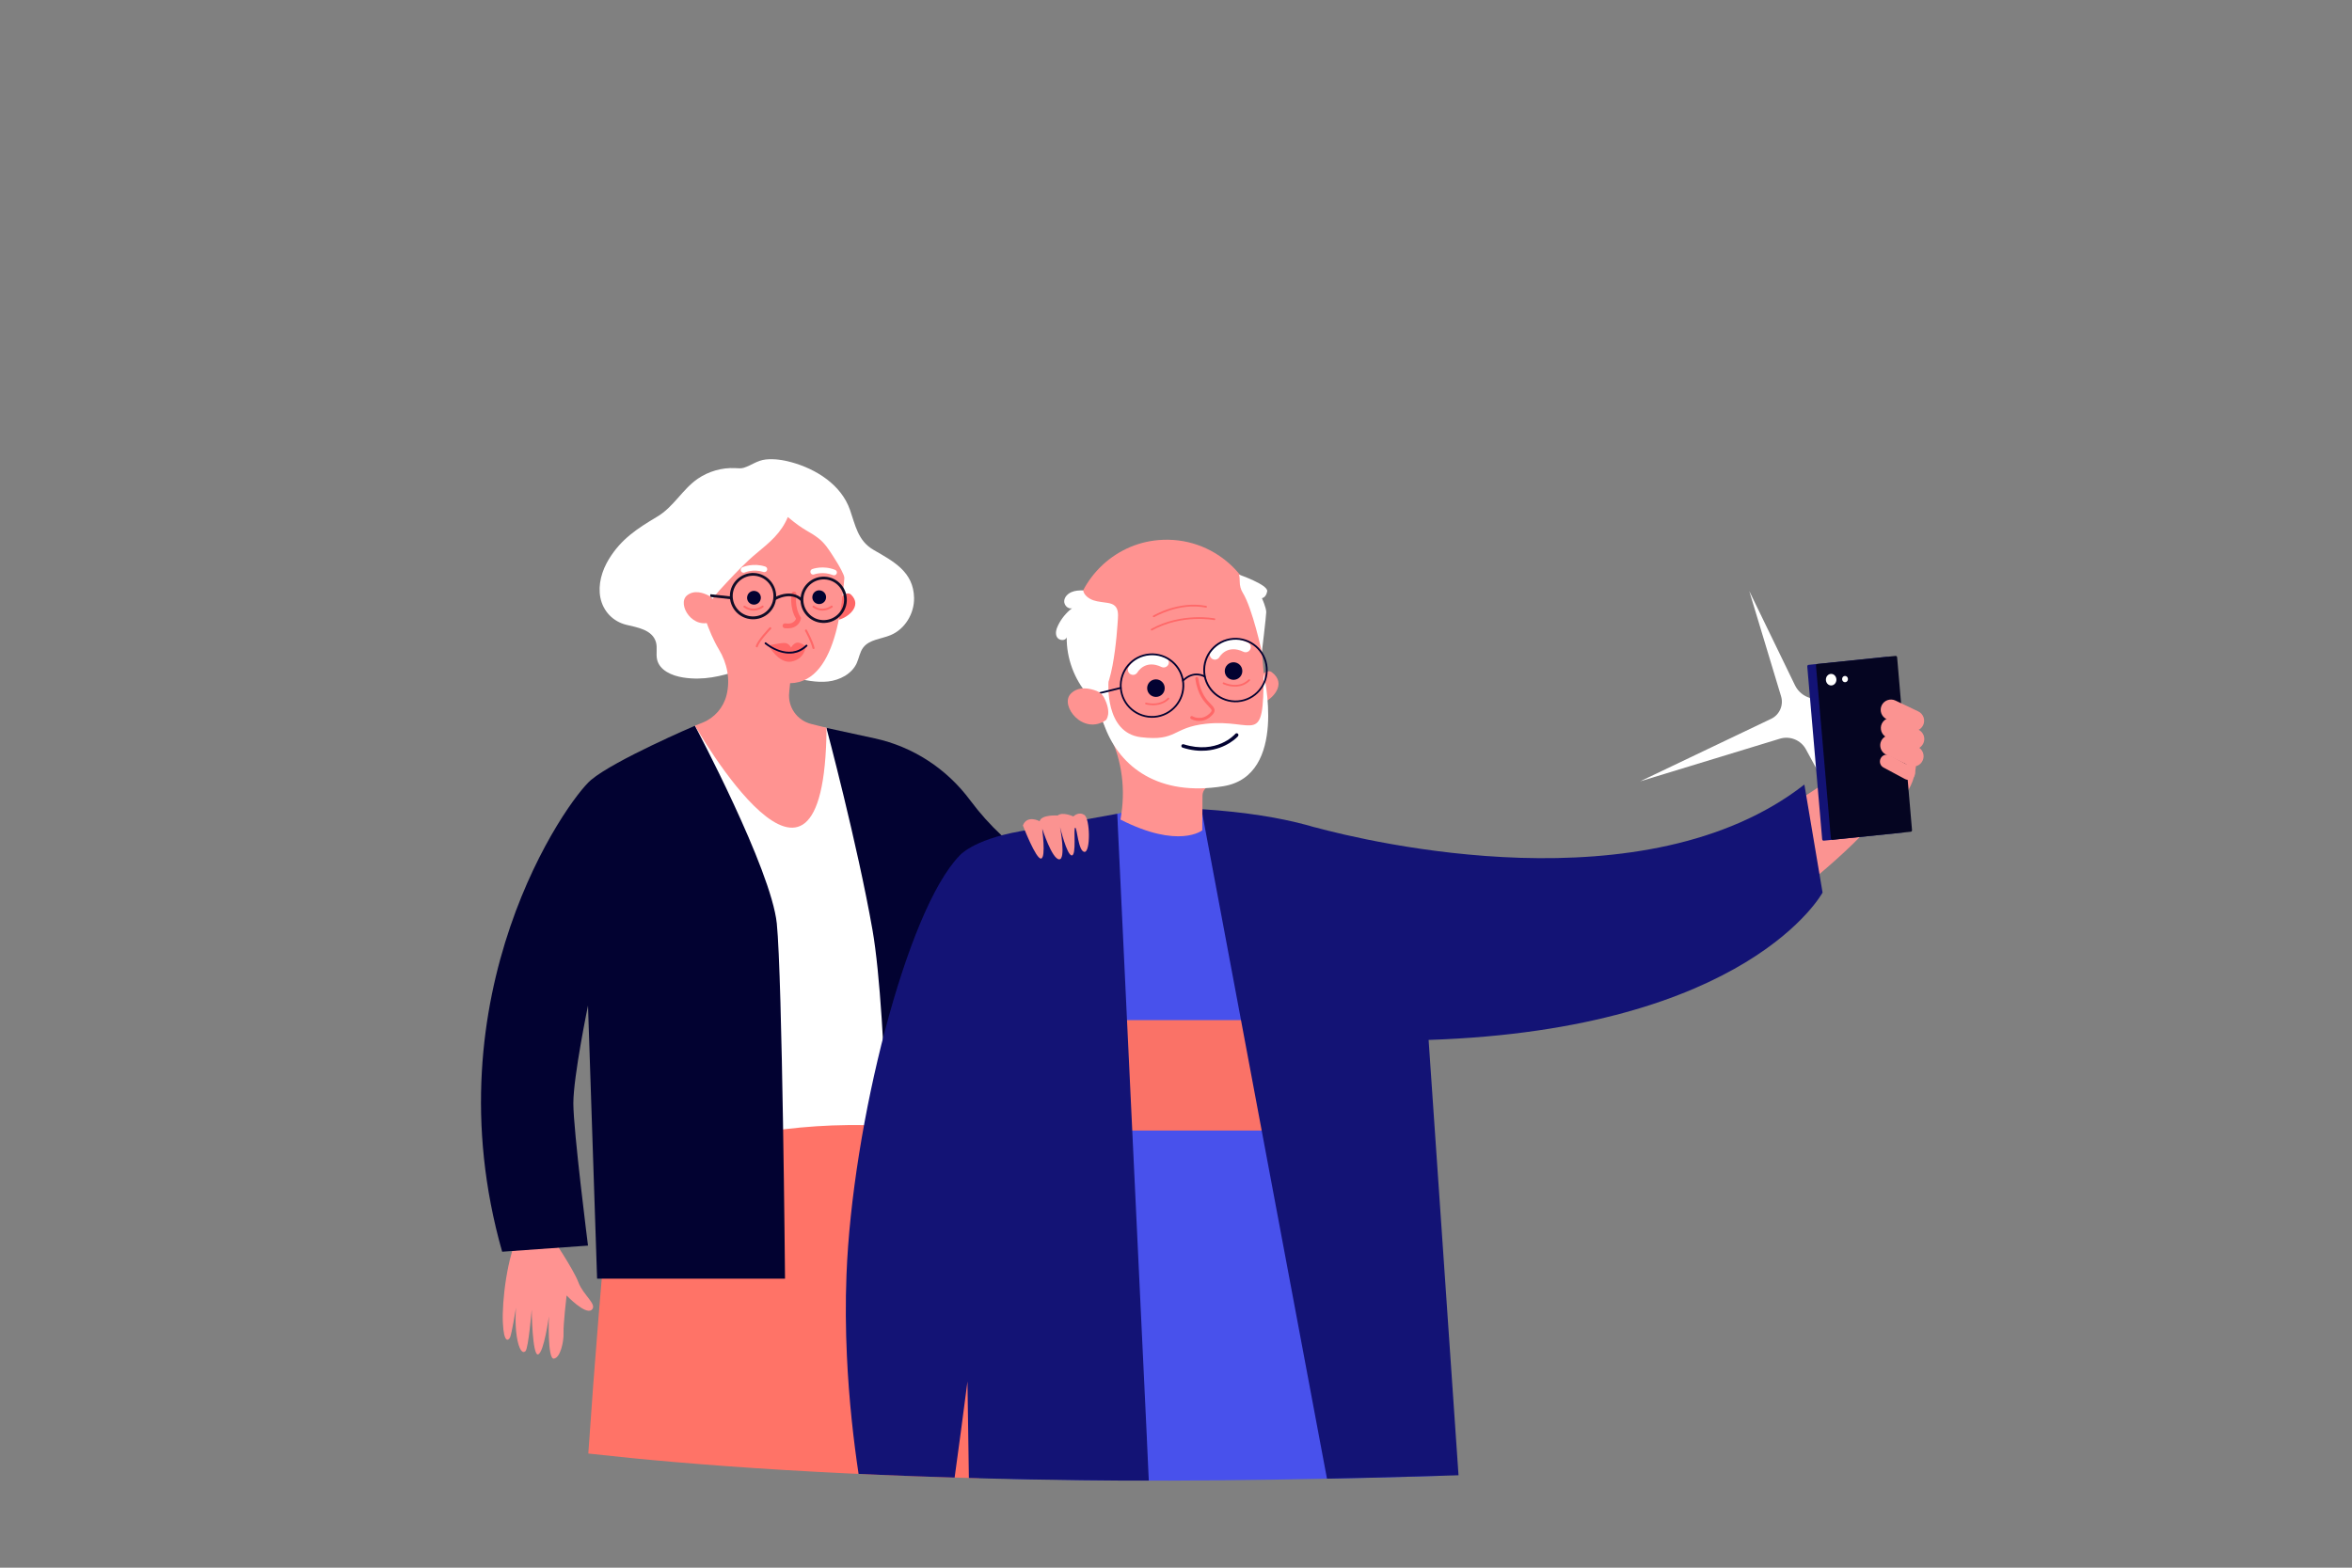 <?xml version="1.0" encoding="UTF-8"?> <!-- Generator: Adobe Illustrator 26.0.1, SVG Export Plug-In . SVG Version: 6.00 Build 0) --> <svg xmlns="http://www.w3.org/2000/svg" xmlns:xlink="http://www.w3.org/1999/xlink" version="1.1" id="_x2014_ÎÓÈ_x5F_1" x="0px" y="0px" viewBox="0 0 3000 2000" style="enable-background:new 0 0 3000 2000;" xml:space="preserve"><rect x="0" y="0" width="3000" height="2000" fill="#808080" stroke="none"/> <style type="text/css"> .st0{display:none;fill:#FFFFFF;} .st1{display:none;fill:#BDD1F9;} .st2{display:none;} .st3{display:inline;fill:#91B5F8;} .st4{display:inline;fill:#7C9AF2;} .st5{display:inline;fill:#060633;} .st6{display:inline;fill:#0B0755;} .st7{clip-path:url(#SVGID_00000029738648998176725570000010834127874848162733_);} .st8{display:inline;fill:#FB9391;} .st9{display:inline;fill:#0462C4;} .st10{display:inline;} .st11{fill:#E4EEFD;} .st12{fill:#0462C4;} .st13{fill:#FF6868;} .st14{fill:#FF9391;} .st15{fill:#020231;} .st16{fill:#FFFFFF;} .st17{fill:#FF7367;} .st18{fill:#FB9391;} .st19{fill:#110D27;} .st20{fill:#4851EC;} .st21{fill:#FA7267;} .st22{fill:#131375;} .st23{fill:#050521;} </style> <g> <rect class="st0" width="3000" height="2000"></rect> <path class="st1" d="M2505.8,1804.9c0,33.5-227.9,62.5-558.1,76.1c-18.8,0.8-37.9,1.5-57.3,2.2c-9.9,0.3-19.8,0.7-29.9,1 c-9.5,0.3-19.1,0.6-28.7,0.9l0,0c-9.7,0.3-19.6,0.5-29.4,0.8c-35.7,0.9-72.2,1.7-109.5,2.2c-55.8,0.8-113.3,1.3-171.9,1.3 c-18.7,0-37.2,0-55.7-0.1c-10,0-19.9-0.1-29.8-0.2c-12.4-0.1-24.7-0.2-37-0.3c-33.5-0.4-66.4-0.8-98.8-1.5 c-3.6-0.1-7.2-0.1-10.8-0.2l0,0c-17.9-0.4-35.6-0.8-53.1-1.2c-6.1-0.2-12.2-0.3-18.3-0.5c-4.8-0.1-9.5-0.3-14.2-0.4 c-37.1-1.1-73.2-2.3-108.2-3.8c-22.6-0.9-44.7-1.9-66.3-3c-32.2-1.6-63.2-3.3-92.9-5.2c-91.5-5.8-170.8-12.9-234.1-21.1 c-104.5-13.4-165.5-29.5-165.5-46.9c0-18.9,72.3-36.3,194.6-50.4c91.6-10.5,211.2-19.2,349.3-25.1c43.3-1.9,88.5-3.5,135.3-4.8 c6-0.2,11.9-0.3,17.9-0.5c1.8,0,3.6-0.1,5.4-0.1c10.2-0.3,20.4-0.5,30.7-0.7c46.9-1.1,95.1-1.8,144.4-2.3 c12.5-0.1,25.1-0.2,37.8-0.3c1.9,0,3.8,0,5.7,0c18.9-0.1,37.9-0.2,57.1-0.2h6.5c47.7,0,94.7,0.3,140.6,0.9l0,0 c2.9,0,5.9,0.1,8.8,0.1h0.1c26.2,0.3,52.1,0.8,77.7,1.3c23,0.5,45.6,1,67.9,1.6c6.7,0.2,13.4,0.4,20,0.6c0.2,0,0.4,0,0.6,0 c18.1,0.5,36,1.1,53.6,1.7c19.4,0.7,38.5,1.4,57.3,2.2C2277.9,1742.4,2505.8,1771.4,2505.8,1804.9z"></path> <g class="st2"> <path class="st3" d="M1838.8,1819.9c0,0-133.5-210.3,261.2-376.9C2100,1443,2108.6,1885.1,1838.8,1819.9z"></path> <path class="st4" d="M2100,1443l-261.2,376.9C1838.8,1819.9,2086.3,1921.5,2100,1443z"></path> <path class="st3" d="M2061.5,1575.6c-0.1,0-0.1,0.1-0.2,0.1l-92.3,51.7c-0.7,0.4-1.6,0.1-2-0.6s-0.1-1.6,0.6-2l92.3-51.7 c0.7-0.4,1.6-0.1,2,0.6C2062.2,1574.4,2062,1575.2,2061.5,1575.6z"></path> <path class="st3" d="M1996,1725c-0.1,0.1-0.2,0.1-0.3,0.2l-128.4,55.7c-0.7,0.3-1.6,0-1.9-0.8c-0.3-0.7,0-1.6,0.8-1.9l128.4-55.7 c0.7-0.3,1.6,0,1.9,0.8C1996.7,1723.9,1996.5,1724.6,1996,1725z"></path> </g> <g class="st2"> <path class="st4" d="M966.9,1758.9c0,0,253-465.4-608.9-763.8C358,995.1,403.7,1935.3,966.9,1758.9z"></path> <path class="st3" d="M356.9,993.7l631.3,701.9C1023.1,1559.1,1027.5,1225.8,356.9,993.7z"></path> <path class="st5" d="M961.5,1667.6c-0.5,0-1-0.2-1.3-0.6L355.6,994.8c-0.6-0.7-0.6-1.8,0.1-2.4c0.7-0.6,1.8-0.6,2.4,0.1 l604.6,672.3c0.6,0.7,0.6,1.8-0.1,2.4C962.3,1667.5,961.9,1667.6,961.5,1667.6z"></path> <path class="st5" d="M672.6,1346.3c-0.1,0-0.1,0-0.2,0l-249.5-25.7c-0.9-0.1-1.6-0.9-1.5-1.9c0.1-0.9,1-1.6,1.9-1.5l249.5,25.7 c0.9,0.1,1.6,0.9,1.5,1.9C674.1,1345.7,673.4,1346.3,672.6,1346.3z"></path> <path class="st5" d="M802.1,1490.3c-0.8,0-1.5-0.5-1.7-1.3l-56.6-240.2c-0.2-0.9,0.3-1.8,1.3-2c0.9-0.2,1.8,0.3,2,1.3l56.6,240.2 c0.2,0.9-0.3,1.8-1.3,2C802.3,1490.3,802.2,1490.3,802.1,1490.3z"></path> </g> <g class="st2"> <path class="st3" d="M831.6,1757.3c0,0,18.3-381.2-633.7-303.6C198,1453.7,521.8,2048.8,831.6,1757.3z"></path> <path class="st4" d="M198,1453.7l633.7,303.6C831.6,1757.3,579.2,2080.4,198,1453.7z"></path> <path class="st3" d="M349.9,1601.1c0.1,0,0.2,0,0.3,0l162.1-1.2c1.2,0,2.2-1,2.2-2.2s-1-2.2-2.2-2.2l-162.1,1.2 c-1.2,0-2.2,1-2.2,2.2C347.9,1600,348.8,1600.9,349.9,1601.1z"></path> <path class="st3" d="M550.4,1750.2c0.2,0,0.3,0,0.5,0l213.2-23.2c1.2-0.1,2.1-1.2,2-2.5c-0.1-1.2-1.2-2.1-2.5-2l-213.2,23.2 c-1.2,0.1-2.1,1.2-2,2.5C548.6,1749.3,549.4,1750.1,550.4,1750.2z"></path> </g> <g class="st2"> <path class="st6" d="M2209.9,1865.3c-0.1,0-0.2,0-0.4,0c-1-0.2-1.6-1.2-1.4-2.2c59.3-259.1,116.8-443,161.7-518 c1-1.7,1.7-2.9,2-3.5c0.4-0.9,1.5-1.3,2.4-0.9s1.4,1.5,0.9,2.4c-0.4,0.8-1.1,2-2.2,3.9c-44.8,74.6-102.1,258.2-161.3,516.9 C2211.6,1864.8,2210.8,1865.3,2209.9,1865.3z"></path> <path class="st6" d="M2403.8,1329.7c-5.4,8.4-34.1,25.2-36.5,23.6c-2.4-1.5,0.6-34.6,5.9-43c5.4-8.4,16.5-10.9,25-5.6 C2406.6,1310.1,2409.1,1321.3,2403.8,1329.7z"></path> <path class="st6" d="M2348.1,1358c3.6,9.6-0.4,43.3-3.1,44.3c-2.7,1-27.9-21.8-31.5-31.3c-3.6-9.6,1.3-20.2,10.8-23.8 C2333.8,1343.6,2344.5,1348.4,2348.1,1358z"></path> <path class="st6" d="M2387.4,1413.9c-10.1,1.3-42.1-10.1-42.5-13s27.5-22.3,37.6-23.6c10.1-1.3,19.4,5.8,20.8,15.9 C2404.6,1403.3,2397.5,1412.6,2387.4,1413.9z"></path> <path class="st6" d="M2272.2,1532.2c7.7,15.3,7.2,72.4,2.8,74.6s-50.5-31.3-58.3-46.6c-7.7-15.3-1.6-34,13.8-41.7 C2245.8,1510.7,2264.5,1516.8,2272.2,1532.2z"></path> <path class="st6" d="M2347.9,1618.4c-16.7,4.1-72.1-9.3-73.3-14.1c-1.2-4.8,41.9-42.2,58.5-46.3c16.7-4.1,33.5,6.1,37.5,22.8 C2374.7,1597.5,2364.5,1614.3,2347.9,1618.4z"></path> <path class="st6" d="M2231.9,1598.6c13.3,16.2,28,84.5,23.4,88.3s-68.8-23.7-82.1-39.9c-13.3-16.2-11-40.2,5.2-53.5 C2194.6,1580.1,2218.6,1582.4,2231.9,1598.6z"></path> <path class="st6" d="M2339.4,1710.9c-20.8,2.9-86.6-20.4-87.4-26.4c-0.8-5.9,56.3-46.1,77.1-49s40,11.7,42.8,32.5 C2374.8,1688.9,2360.2,1708.1,2339.4,1710.9z"></path> <path class="st6" d="M2209.9,1683.3c13.3,16.2,28,84.5,23.4,88.3s-68.8-23.7-82.1-39.9c-13.3-16.2-11-40.2,5.2-53.5 C2172.7,1664.8,2196.6,1667.1,2209.9,1683.3z"></path> <path class="st6" d="M2317.5,1795.6c-20.8,2.9-86.6-20.4-87.4-26.4c-0.8-5.9,56.3-46.1,77.1-49s40,11.7,42.8,32.5 C2352.8,1773.5,2338.3,1792.7,2317.5,1795.6z"></path> <path class="st6" d="M2156.5,1791.4c18.5,9.9,58.1,67.4,55.3,72.7c-2.8,5.3-72.6,4.2-91.1-5.7c-18.5-9.9-25.5-32.9-15.6-51.4 C2115,1788.5,2138,1781.5,2156.5,1791.4z"></path> <path class="st6" d="M2298.6,1879.1c-20.3,5.4-88.5-9.4-90-15.2c-1.6-5.8,50.1-52.8,70.4-58.2c20.3-5.4,41.1,6.6,46.6,26.9 C2330.9,1852.8,2318.9,1873.7,2298.6,1879.1z"></path> <path class="st6" d="M2324.7,1412.2c3.6,9.7-0.4,44-3.2,45.1c-2.8,1-28.4-22.1-32-31.9c-3.6-9.7,1.3-20.6,11-24.2 S2321.1,1402.5,2324.7,1412.2z"></path> <path class="st6" d="M2363.3,1469.7c-10.3,1.4-42.8-10.3-43.2-13.2c-0.4-2.9,28-22.7,38.2-24c10.3-1.4,19.7,5.9,21.1,16.2 C2380.9,1458.9,2373.6,1468.4,2363.3,1469.7z"></path> <path class="st6" d="M2297.3,1462.9c6.3,13.3,4.5,62.4,0.7,64.2c-3.8,1.8-42.8-28-49.1-41.4c-6.3-13.3-0.6-29.3,12.8-35.6 C2275.1,1443.9,2291,1449.6,2297.3,1462.9z"></path> <path class="st6" d="M2358.8,1544.3c-14.6,1.9-60.8-14.6-61.3-18.8c-0.6-4.2,39.7-32.2,54.3-34.1s28.1,8.4,30,23 C2383.7,1528.9,2373.4,1542.4,2358.8,1544.3z"></path> </g> <g> <g> <defs> <path id="SVGID_1_" d="M570.5,1827.1L559,144c0,0,1750.2-172.3,2024.7,257.8c207.6,325.1-467.4,1470.4-467.4,1470.4 s-422.4,20.7-749.7,16.1C792.9,1880.3,570.5,1827.1,570.5,1827.1z"></path> </defs> <clipPath id="SVGID_00000157275667805800432350000005221608501305138612_"> <use xlink:href="#SVGID_1_" style="overflow:visible;"></use> </clipPath> <g style="clip-path:url(#SVGID_00000157275667805800432350000005221608501305138612_);"> <g class="st2"> <path class="st8" d="M2256.7,637.9c0,0-16.3-40.5-19-56.5s-17.1-29.4-8.9-34c8.2-4.6,25,21.6,25,21.6s10-31.4,11.6-41.5 s9.1-27.4,16.5-26.9c7.5,0.6-3.6,48.6-3.6,48.6s13.3-39.5,20.3-40.4s-2.5,51.8-2.5,51.8s12.1-42.8,16-45.4 c3.9-2.5,7.3,2.3,6.7,18.5s-5.4,32.6-5.4,32.6s10.8-29.5,13.3-32.5c2.5-3.1,8.3-5.5,4.8,18.4c-3.4,23.9-19.3,74.4-37.5,96.4 L2256.7,637.9z"></path> <path class="st9" d="M1798.1,818.7c0,0,213.8,80,317.1-20.6c103.3-100.6,127.1-172.5,127.1-172.5l61,11.1 c0,0-3.5,373.9-400.7,368.2L1798.1,818.7z"></path> <g class="st10"> <path class="st11" d="M1547.2,1461.2l-60.3,921h93.8l162.2-693.3l92.4,693.3h90.5c0,0-6.7-790.4,0-921 C1932.4,1330.6,1547.2,1461.2,1547.2,1461.2z"></path> <path class="st12" d="M1671,815.2c0,0-174.1,52.1-200.9,98.9c-26.8,46.9-32.9,171.9-32.9,171.9l97.7,15.6l-2.2,413.1 c0,0,151.9,53.6,399.8,0v-417.5l0,0V988.5c0,0-6-134.8-65.3-151.9C1764.1,806.8,1671,815.2,1671,815.2z"></path> <g> <path class="st13" d="M1701.1,413.3c0,0,3.9-9.3,8.9-6.7c12.6,6.5,3.7,19.6-3.2,23.4L1701.1,413.3z"></path> <path class="st14" d="M1702.2,419.2c-6.8-48.4-48.6-82.5-93.4-76.2c-44.9,6.3-75.7,50.5-69,98.9 c6.8,48.4,48.6,82.5,93.4,76.2C1678.1,511.9,1709,467.6,1702.2,419.2z"></path> <path class="st14" d="M1799.8,475.9l-32.6-3.9c-27.9,72.7-94.5,74.5-115.8,73.2c-0.7,0-1.2-0.7-1.1-1.4l0,0 c1.6-10.6,8.2-19.8,17.8-24.7c8-4.1,15.8-9.3,23.4-15.6c45.1-37.1,6.7-101.7,6.7-101.7s-171.1,33.3-141.2,82.6 c8.3,13.7,17.7,24,27.8,31.3c9.6,7,14.4,18.8,13,30.6l0,0c-0.7,5.6-4.7,10.3-10.2,11.8c-98.1,25.6-137.5-22.1-137.5-22.1 l-22.9,12.1c21.7,69.7,100.8,94.1,100.8,94.1c-8.6,44-2.1,101.3-2.1,101.3l209-21.5l-19.3-103.2 C1802.6,579.9,1799.8,475.9,1799.8,475.9z"></path> <path class="st15" d="M1612,452.7c-0.9-4.6-5.3-7.7-9.9-6.8c-4.6,0.9-7.7,5.3-6.8,9.9c0.9,4.6,5.3,7.7,9.9,6.8 C1609.8,461.7,1612.9,457.3,1612,452.7z"></path> <path class="st15" d="M1689,426.4c-0.9-4.6-5.3-7.7-9.9-6.8c-4.6,0.9-7.7,5.3-6.8,9.9c0.9,4.6,5.3,7.7,9.9,6.8 C1686.8,435.5,1689.9,431,1689,426.4z"></path> <path class="st13" d="M1654.1,463.6c-1.1,0.1-2-0.6-2.2-1.6c-0.1-1.1,0.6-2,1.6-2.2c2.2-0.3,3.6-1.8,4.2-3 c0.5-1,0.5-2,0.1-2.6c-0.6-0.9-5.3-3-10-4.3c-1-0.3-1.6-1.4-1.3-2.4c0.3-1,1.4-1.6,2.4-1.3c3.1,0.9,10.6,3.3,12.2,6 c1.1,1.8,1.1,4.1,0,6.3C1659.9,461.2,1657.2,463.2,1654.1,463.6z"></path> <path class="st14" d="M1766.4,474c0,0-6.8-12.5,4.4-28.2c4.7-6.7,0.9-21.5,6-22.6s7.5,17.5,7.5,17.5s7.6-11.4,10.5-16 c2.8-4.6,8.9-14.5,12.6-13.2s-6.9,22.9-6.9,22.9s15.6-21.4,19.2-20.1c5.9,2.1-7.2,24.8-7.2,24.8s14.8-18.8,17.3-19.5 s3.2,4.7-0.4,12.3c-3.6,7.6-9.3,13.9-9.3,13.9s10.1-8,12-9.2c1.9-1.1,7.7-4.3,1.2,6.6s-25.9,29.3-39.5,37.4L1766.4,474z"></path> <path class="st14" d="M1455.6,544c0,0,3.1-13.8-11.9-25.9c-6.4-5.1-6.7-20.5-11.9-20.1c-5.2,0.3-2.4,18.9-2.4,18.9 s-10.4-8.8-14.4-12.5c-4-3.6-12.6-11.5-15.8-9.2c-3.2,2.2,12.9,20.2,12.9,20.2s-20.8-16.3-23.9-14.1 c-5.1,3.6,13.7,21.9,13.7,21.9s-19.4-14-21.9-14c-2.6,0-1.8,5.4,3.7,11.8c5.5,6.4,12.7,10.9,12.7,10.9s-12-4.9-14.1-5.5 s-8.6-2,0.7,6.7c9.3,8.7,32.9,21.1,48.3,25.1L1455.6,544z"></path> <path class="st15" d="M1586,445c-0.8,0.1-1.7-0.1-2.3-0.7c-1.2-1.1-1.3-2.9-0.2-4.1c7.2-8,19-10.4,19.5-10.5 c1.6-0.3,3.1,0.7,3.4,2.3c0.3,1.6-0.7,3.1-2.3,3.4l0,0c-0.1,0-10.4,2.2-16.4,8.7C1587.2,444.7,1586.6,445,1586,445z"></path> <path class="st15" d="M1687.7,413.2c-0.4,0.1-0.9,0-1.3-0.1c-8.4-2.9-18.4,0.3-18.5,0.3c-1.5,0.5-3.1-0.3-3.6-1.9 c-0.5-1.5,0.4-3.1,1.9-3.6c0.5-0.2,12-3.8,22.2-0.3c1.5,0.5,2.3,2.2,1.8,3.7C1689.7,412.3,1688.8,413,1687.7,413.2z"></path> <path class="st15" d="M1580.1,337.7c4.6-6.1,11-11.3,18.5-12.9c2,2.5,1.1,6.2-0.6,8.8c-1.7,2.6-4.2,4.7-5.8,7.4 c20.4-10.8,43.6-16.4,66.7-16.1c3.5,0,7.1,0.2,10.3,1.6c3.2,1.4,6.1,4.2,6.6,7.6c0.8,5.6-4.2,10.2-9.1,13 c-9.7,5.7-20.8,9-32,9.7c5.4,0.9,12,2.8,13.1,8.2c1,5-3.6,9.3-8.3,11.4c-12.8,5.8-27.6,3.2-41.3,0.2c-13.7-3-31-0.8-42.2-1.3 c0.6-6.5,9.8-15.2,11.9-18.7C1571.6,349.9,1575.4,343.8,1580.1,337.7z"></path> <path class="st16" d="M1680.4,463.6c0,0-29.1,17.9-55,20.4c0,0,15.6,14,35.8,6.6C1681.4,483.3,1680.4,463.6,1680.4,463.6z"></path> <path class="st16" d="M1661.1,960.2c0,0,28.2,51.9,21.3,56c-6.9,4-77.3-18.7-77.3-18.7l7.9-34.3L1661.1,960.2z"></path> <path class="st16" d="M1845.7,938.9c0,0,28.2,51.9,21.3,56c-6.9,4-77.3-18.7-77.3-18.7l7.9-34.3L1845.7,938.9z"></path> <path class="st15" d="M1524.9,738.4c0,0,1.8,65.1,24.5,99c22.7,34,60.4,71.3,54.9,135.9l69-3.1c0,0,10.6-87.7-9.6-124.9 c-20.2-37.3-5.1-45.3-5.1-45.3s93.7,4.3,110.1,31.2c16.5,26.8,23.2,118.3,23.2,118.3l64.8-9.1c0,0,2.5-137-20.3-164.1 c-22.9-27.1-115.5-65.2-115.5-65.2L1524.9,738.4z"></path> <path class="st17" d="M1590.1,557c0,0,47.4,9.7,70-11.6c0,0,46-4.5,50.8-10.8l25.5,77.4l-16.1,9l20.7,93.2 c0,0-13.5,14.6-44.5,20.1c-31.1,5.5-178.8,4.2-178.8,4.2l4-98.6l-31.1-10.9c0,0,25.6-39.6,30.9-68 C1521.4,561,1578.5,560,1590.1,557z"></path> <path class="st14" d="M1565.4,470.6c-2-2.6-4.9-4.3-8-5c-6.6-1.3-17.8-2-23.9,6.8c-8.8,12.9,18.4,37.6,37.3,19.3 C1570.8,491.6,1575.9,484.3,1565.4,470.6z"></path> </g> <path class="st14" d="M1447.5,1086.1c0,0,1.4,184.2,55,190.9c53.6,6.7,135.4-130.9,177.3-254.8l-49.1-9.1l-75.1,88.1v-26.8 C1555.5,1074.4,1472.6,1071.6,1447.5,1086.1z"></path> <g> <g> <path class="st13" d="M1788,654.8c0,0,6.7-12.1,13.4-8c16.9,10.4,2.5,27-7.6,31.3L1788,654.8z"></path> <path class="st14" d="M1787.6,612.4L1787.6,612.4c-0.2-1.2-0.2-2.4-0.3-3.6c-5-53.4-55.7-92.1-111.4-83.6 c-46.4,7.1-81.2,46.3-81.3,91.7c0,16.9,4.5,32.5,12.3,45.9c11,20.9,20.6,38.8,30.3,53.6c16.1,24.3,23.3,53.3,21,82.1 l-1.8,22.7c62,25.2,86.3-5.4,86.3-5.4l-2.8-41.1c-0.4-5.4,3.6-10,9.1-10.9h0.1C1821.8,752.7,1790.6,644.3,1787.6,612.4z"></path> <path class="st15" d="M1693.1,669.9c-0.5-4.8-4.8-8.3-9.8-7.9c-4.9,0.4-8.6,4.7-8.1,9.4c0.5,4.8,4.8,8.3,9.8,7.9 C1689.9,678.9,1693.5,674.7,1693.1,669.9z"></path> <path class="st15" d="M1771.2,647.5c-0.5-4.8-4.8-8.3-9.8-7.9c-4.9,0.4-8.6,4.7-8.1,9.4c0.5,4.8,4.8,8.3,9.8,7.9 C1768,656.5,1771.7,652.3,1771.2,647.5z"></path> <path class="st15" d="M1659.8,659.2c-0.9,0.1-1.9-0.1-2.8-0.5c-2.6-1.2-3.7-4.3-2.5-6.8c3.8-7.6,16.5-20,37.5-12.1 c2.7,1,4,4,3,6.6c-1.1,2.6-4.1,3.9-6.8,2.9c-17.2-6.5-23.9,6.4-24.2,7C1663.2,658.1,1661.5,659.1,1659.8,659.2z"></path> <path class="st15" d="M1742.4,638.3c-0.9,0.1-1.9-0.1-2.8-0.5c-2.6-1.2-3.7-4.3-2.5-6.8c3.8-7.6,16.5-20,37.5-12.1 c2.7,1,4,4,3,6.6c-1.1,2.6-4.1,3.9-6.8,2.9c-17.2-6.5-23.9,6.4-24.2,7C1745.9,637.2,1744.2,638.2,1742.4,638.3z"></path> <polygon class="st15" points="1586.9,632.9 1618.9,693.5 1636.1,688.6 1638.9,606.6 "></polygon> <path class="st14" d="M1638.6,686.3c-1.8-2.9-4.8-4.9-8.1-5.9c-6.9-2-18.9-3.8-26.2,4.7c-10.7,12.4,15.9,40.6,38,23.5 C1642.3,708.6,1648.4,701.6,1638.6,686.3z"></path> <path class="st13" d="M1742.1,697.2c-8.2,4.8-16.3,1-16.4,1c-0.8-0.4-1.1-1.3-0.7-2s1.3-1,2.1-0.7c0.4,0.2,9.4,4.3,17.2-3.9 c1.3-1.3,1.9-2.4,1.9-3.1c-0.1-1-1.5-2.3-3.4-3.9c-4.5-3.9-12-10.4-15.6-26.2c-0.2-0.8,0.4-1.6,1.2-1.8 c0.8-0.2,1.7,0.3,1.9,1.1c3.4,14.9,10.2,20.8,14.6,24.6c2.4,2.1,4.3,3.7,4.4,6c0.1,1.6-0.7,3.3-2.7,5.3 C1745.1,695.1,1743.6,696.3,1742.1,697.2z"></path> <path class="st15" d="M1768.7,577.7c0,0,14.7,8.2,23.4,64.2c0,0-1.2-63.3-9.1-69.5C1775.1,566.1,1768.7,577.7,1768.7,577.7z "></path> </g> <path class="st16" d="M1714.7,720.7l54-13.2c0,0,10.4,22-17.5,29.5C1723.4,744.5,1714.7,720.7,1714.7,720.7z"></path> <path class="st15" d="M1576.5,605.2c-0.4-11.8,1.9-23.7,5.2-35.1c3.3-11.4,10.1-22.1,20.4-28c4.7-2.7,10.1-4.4,13.4-8.7 c2.2-2.9,3-6.6,4.7-9.8c6.8-13.1,24.8-15.3,39.3-12.4s28.9,9.1,43.5,6.6c16.2-2.8,31.9-16.2,47.2-10.2 c5.1,2,9.2,6.1,14.1,8.7c9.5,5.2,21,4.8,31.9,5.5s22.8,3.2,29.1,12.1c7.3,10.3,2.4,26.8-9.3,31.5c-2.2,0.9-4.7,1.4-6.7,2.8 c-8.7,5.9-3.2,21.4-10.8,28.6c-3.9,3.7-10,3.9-15.3,2.9s-10.5-3-15.9-2.7c-11.9,0.6-20.8,11.4-32.4,14 c-16.5,3.6-32.2-10.1-49-9.8c-25,0.5-39.7,29.8-63.6,37.1C1592.7,647.3,1577.4,631.1,1576.5,605.2z"></path> </g> <path class="st14" d="M1632.6,1022.7c0,0-9.6-45.1-9-61.1c0.5-15.9-10.8-31.8-2-34.6s20,25.7,20,25.7s15.7-28.4,19.2-37.9 s14-24.8,21.2-22.8c7.1,2-12.8,46.3-12.8,46.3s20.5-35.6,27.4-35.2c7,0.5-12.4,49.6-12.4,49.6s20-39.1,24.2-40.8 s6.6,3.7,2.9,19.2s-11.5,30.5-11.5,30.5s16.1-26.4,19.1-28.9s9-3.7,1.1,18.7s-33,68.2-54.8,86L1632.6,1022.7z"></path> </g> </g> <path class="st16" d="M2271.8,888.4L2231.2,754l58.3,120.2c6.3,13,20.7,19.9,34.8,16.7l73.6-16.7l-62.8,38.6 c-12.5,7.7-18.7,22.6-15.1,36.9l16.8,67.6l-33.3-61.3c-6.4-11.8-20.3-17.5-33.2-13.6L2092,996.8l167.2-79.8 C2269.8,911.9,2275.2,899.7,2271.8,888.4z"></path> <path class="st18" d="M2361.9,974.9c0,0-72.1,52-90.5,57.5l11,113.9c0,0,116.3-89.4,125.1-126.9 C2416.5,981.8,2361.9,974.9,2361.9,974.9z"></path> <g> <path class="st16" d="M871.2,864.3c-14.1-2.2-30-9-33.1-23c-1.6-7.2,0.6-14.9-1.4-22c-4.7-16.1-23.9-18.8-37.8-22.2 c-17-4.2-29.6-17.2-33.1-34.6c-3.3-16.8,1.9-34.5,10.8-49.1c15.8-25.9,36.3-39.1,61.6-54.2c21.3-12.7,32-34.8,51.9-48.5 c13.8-9.4,30.8-14.3,47.5-13.5c3.8,0.2,7.7,0.7,11.3-0.5c9.8-3.1,16.8-9.3,27.7-10.5c11-1.2,22.3,0.6,32.9,3.5 c31.3,8.6,63.4,28.6,74.6,60.6c7,20,10.2,39.7,30.1,51.2c25.2,14.6,51.1,27.8,51.7,61.3c0.4,19.9-11.6,39.9-30,47.5 c-12,5-27.1,5.5-34.9,15.9c-4.4,5.8-5.3,13.4-8.3,20c-6.3,13.6-21.5,21.5-36.4,23.2s-29.9-1.7-44.6-5.1 c-21.9-5.1-46.8-16.3-68.2-9.2C919.2,862.9,896.9,868.4,871.2,864.3z"></path> <path class="st14" d="M702.2,1575.8c0,0,29.2,43.1,35.5,60s24.9,28.6,16.9,35.3c-8,6.7-31.9-18.4-31.9-18.4s-4.3,36.4-3.9,47.8 c0.4,11.4-4.1,31.9-12.4,32.8s-6.3-53.9-6.3-53.9s-6.2,46-13.7,48.5s-8.2-57.2-8.2-57.2s-4.2,49.4-7.9,53s-8.4-1-11.2-18.9 c-2.7-17.8-0.9-36.8-0.9-36.8s-5.6,34.5-7.7,38.4c-2.1,3.9-7.9,7.7-9.1-19.1c-1.3-26.9,5.5-85.4,20.7-113.3L702.2,1575.8z"></path> <path class="st16" d="M886.4,925.9c0,0,86.4-4.2,167.8,2.7l61.2,136.2l39.7,320.9v93.3H933c0,0,27.8-290,25.2-297.6 C955.7,1173.9,886.4,925.9,886.4,925.9z"></path> <path class="st17" d="M737.9,2056.6c-2.3,43.3-4.5,86.9-14.5,129.2c-3.7,15.5-8.2,32.6-0.4,46.5c9.4,16.8,32.3,20.3,51.2,17.1 s37.3-11.2,56.5-10.1c36.4,2.1,66.9,36.2,103.1,31.9c21.8-2.6,39.8-18.8,61.4-23c14-2.7,28.5-0.1,42.5,2.3 c32.4,5.6,65.5,10.1,98.1,5.5c32.6-4.5,65-19.2,84.4-45.7c17.5-23.8,22.9-54.1,26.4-83.4c15.6-131.8,1.8-265.1-12.9-397 c-10.7-95.7-22-191.9-49.5-284.1c-33.3-8.9-68.1-10.9-102.5-10.5c-53.9,0.6-107.6,7.1-160.1,19.1 c-33.1,7.6-121.8,20.6-141.2,50.9c-11.5,18-7.1,60.5-9,81.6c-2.7,30-5.2,60.1-7.7,90.1c-4.8,59-9.3,118.1-13.3,177.2 C745.6,1921.7,741.5,1989.1,737.9,2056.6z"></path> <path class="st15" d="M886.4,925.9c0,0-102.2,43.7-132.4,69c-30.3,25.2-206.9,273.3-113.5,602l109.5-7.8 c0,0-18.7-147.1-18.7-181.5s18.7-124.8,18.7-124.8l11.6,348.5h239.7c0,0-3.4-383.7-10.5-453.3 C983.5,1108.4,886.4,925.9,886.4,925.9z"></path> <path class="st15" d="M1054.1,928.6c0,0,39.3,147.1,58.8,258c19.4,110.9,22.2,418.9,22.2,418.9l75.2-8.7l-26.2-282.9 c0,0,24.7-16.8,26.2-46.9s-19.6-120.8-19.6-120.8s105.6,133.6,298.6,132.3v-124.8c0,0-151.1,2.5-251.9-132.8 c-29.8-40.1-72.8-68.3-121.7-78.9L1054.1,928.6z"></path> <path class="st13" d="M1070.2,764.4c0,0,9.4-11.4,15.3-5.8c15,14.4-4.4,29.5-15.7,32L1070.2,764.4z"></path> <path class="st14" d="M935.8,613.3c-15,5.9-28.1,16.3-37.1,29.7c-21.6,31.7-24.5,65.2-15.2,93.6c10.9,38.8,19.9,69.5,33.4,91.8 c10.7,17.7,14.8,38.5,9.8,58.5l0,0c-4,15.9-15.3,28.9-30.5,35l-9.7,3.9c0,0,165.3,291,167.8,2.7l-19.6-4.9 c-18-4.5-30-21.5-28.1-39.9l1.2-12.1c63.7-1,67.3-117.9,70.8-152.2h-0.1c0.2-1.3,0.4-2.6,0.5-3.9 C1086.3,643.8,1015.9,581.8,935.8,613.3z"></path> <path class="st16" d="M964.9,705.9c-13.5,11.2-25.6,24-37.6,36.8c-12.8,13.5-26,27.9-30.4,45.9c-14.9-14-23.4-33.4-30.3-52.7 c-3.2-8.9-6.1-18.1-6.5-27.6c-0.5-13.4,4.1-26.5,8.7-39.1c5.9-16.3,12.2-33.3,25-45.1c8.4-7.8,19.1-12.7,30-16.5 c25.4-8.7,53.1-11.5,79.2-5.1c26,6.4,50.1,22.5,63.6,45.6c17.4,29.8,15.9,66.6,13.9,101c-2-14.6-10.2-27.5-18.1-39.9 c-5.2-8.1-10.5-16.3-18.1-22.2c-12.9-10.1-16.9-8.6-39.4-27.4C996.3,680.2,981.8,691.9,964.9,705.9z"></path> <path class="st15" d="M1053.5,763.6c1-4.7-2.1-9.4-6.9-10.3c-4.7-1-9.4,2.1-10.3,6.9c-1,4.7,2.1,9.4,6.9,10.3 C1047.9,771.4,1052.6,768.3,1053.5,763.6z"></path> <path class="st15" d="M970.3,764.3c1-4.7-2.1-9.4-6.9-10.3c-4.7-1-9.4,2.1-10.3,6.9c-1,4.7,2.1,9.4,6.9,10.3 C964.7,772.1,969.3,769.1,970.3,764.3z"></path> <path class="st13" d="M1028,824.7c0,0-7.2-5.8-11.7-4.8s-7.3,6.3-7.3,6.3s-2.4-5.5-7.9-5.9c-5.4-0.3-20.9,3.1-20.9,3.1 s13,23.8,29.5,20.6c16.5-3.3,18-18.6,18-18.6L1028,824.7z"></path> <path class="st15" d="M1012.3,833.4c-18.9,3.1-36.3-11.6-36.6-11.8c-0.5-0.4-0.6-1.2-0.1-1.7c0.4-0.5,1.2-0.6,1.7-0.1 c1.1,1,28.4,23.8,50.6,3c0.5-0.5,1.3-0.4,1.7,0.1c0.5,0.5,0.4,1.3-0.1,1.7C1024,829.8,1018.1,832.5,1012.3,833.4z"></path> <path class="st16" d="M947.4,730.5c-1-0.3-1.9-1-2.3-2c-0.8-1.8,0-4,1.8-4.8c0.5-0.2,13.7-6,29.2-0.9c1.9,0.6,3,2.7,2.3,4.6 c-0.6,1.9-2.8,2.9-4.6,2.3c-12.9-4.2-23.9,0.6-24,0.7C949,730.7,948.2,730.7,947.4,730.5z"></path> <path class="st16" d="M1036.1,732.9c-1-0.3-1.8-1.1-2.2-2.2c-0.7-1.9,0.2-4,2.1-4.7c0.6-0.2,13.9-5.1,29.2,1 c1.9,0.7,2.8,2.9,2,4.7c-0.7,1.9-2.9,2.8-4.7,2c-12.6-5.1-23.9-1-24-0.9C1037.8,733.1,1036.9,733.1,1036.1,732.9z"></path> <path class="st13" d="M1006.1,801.6c10.5-0.5,14.7-7.9,15.5-12.3c0.1-0.8,0-1.6-0.5-2.2c-8.1-12.2-5.4-28.7-5.4-28.8 c0.3-1.7-0.8-3.3-2.5-3.5c-1.6-0.3-3.2,0.8-3.5,2.5c-0.1,0.7-3,17.9,5.6,32c-0.8,2.3-3.9,7.5-13.6,6c-1.7-0.2-3.2,0.9-3.5,2.6 c-0.3,1.7,0.9,3.2,2.6,3.5C1002.6,801.6,1004.4,801.7,1006.1,801.6z"></path> <path class="st19" d="M959,790c-16.3-0.8-28.8-14.8-28-31c0.8-16.3,14.8-28.8,31-28c16.3,0.8,28.8,14.8,28,31 C989.3,778.3,975.3,790.9,959,790z M961.9,734.5c-14.3-0.7-26.6,10.3-27.3,24.6s10.3,26.6,24.6,27.3s26.6-10.3,27.3-24.6 C987.3,747.5,976.2,735.3,961.9,734.5z"></path> <path class="st19" d="M1049.1,794.7c-16.3-0.8-28.8-14.8-28-31c0.8-16.3,14.8-28.8,31-28c16.3,0.8,28.8,14.8,28,31 C1079.3,782.9,1065.4,795.5,1049.1,794.7z M1052,739.2c-14.3-0.7-26.6,10.3-27.3,24.6c-0.7,14.3,10.3,26.6,24.6,27.3 c14.3,0.7,26.6-10.3,27.3-24.6C1077.4,752.2,1066.3,739.9,1052,739.2z"></path> <path class="st19" d="M989,765.5l-1.7-3.1c24.2-12.8,36.7,2.1,36.8,2.2l-2.7,2.2C1021,766.3,1010.6,754.1,989,765.5z"></path> <rect x="917.6" y="747.6" transform="matrix(0.109 -0.994 0.994 0.109 62.59 1592.171)" class="st19" width="3.5" height="27.1"></rect> <path class="st14" d="M911.1,767.8c-1.3-3.4-3.8-6.2-7.1-7.9c-6.6-3.5-18.5-7.8-27.7-0.3c-13.5,11,7.8,46.1,33.9,32.4 C910.2,792.1,917.9,785.8,911.1,767.8z"></path> <path class="st13" d="M960.9,779c7.3,0,12.5-4.1,12.6-4.1c0.6-0.5,0.7-1.3,0.2-1.8c-0.5-0.6-1.3-0.7-1.8-0.2 c-0.4,0.3-10.3,8-21.6,0c-0.6-0.4-1.4-0.3-1.8,0.3c-0.4,0.6-0.3,1.4,0.3,1.8C953.1,777.9,957.3,779,960.9,779z"></path> <path class="st13" d="M1049,779c7.3,0,12.5-4.1,12.6-4.1c0.6-0.5,0.7-1.3,0.2-1.8c-0.4-0.6-1.3-0.7-1.8-0.2 c-0.4,0.3-10.3,8-21.6,0c-0.6-0.4-1.4-0.3-1.8,0.3s-0.3,1.4,0.3,1.8C1041.1,777.9,1045.3,779,1049,779z"></path> <path class="st13" d="M965.3,825.9c0.6,0,1.1-0.4,1.3-1c1.7-6.7,16.6-22.3,16.8-22.4c0.5-0.5,0.5-1.4,0-1.9s-1.4-0.5-1.9,0 c-0.6,0.7-15.5,16.2-17.4,23.6c-0.2,0.7,0.2,1.4,0.9,1.6C965.1,825.9,965.2,825.9,965.3,825.9z"></path> <path class="st13" d="M1037.6,828c0.1,0,0.2,0,0.3,0c0.7-0.1,1.2-0.8,1-1.5c-1.6-8-9.4-22.2-9.7-22.8c-0.3-0.6-1.1-0.9-1.8-0.5 c-0.6,0.4-0.9,1.2-0.5,1.8c0.1,0.1,7.9,14.4,9.4,22C1036.4,827.5,1037,828,1037.6,828z"></path> </g> <path class="st20" d="M1831.8,1885.1L1831.8,1885.1c5.7-1.6,8.7-2.5,8.7-2.5l-1.2-43.3l-3.1-114.4l-0.1-4.8l-2-74.5 c0,0-14.4-166-35.3-317.6c-16.4-119-36.8-229.2-57.5-243.3l0,0c-13.5-9.2-41.5-18-74.5-25.7c-43-10.1-94.5-18.6-133.8-24.3 c-0.4,0-0.8-0.1-1.1-0.2c-35.1-5.1-60.2-8.1-60.2-8.1s-18.8,4.7-46.5,11.8l0,0h-0.1c-53.7,13.8-141.1,36.4-191.7,50.9 c-3.3,0.9-6.2,2.8-8.9,5.6c-0.2,0.2-0.5,0.5-0.7,0.7c-31.7,35.7-15.6,200.8,5.2,341.1c8.8,59.1,18.3,113.8,25.5,152.6 c6.6,35.7,11.1,57.9,11.1,57.9l4,76l5.7,108.2l2.7,51.1c3.7,1.5,7.3,3,11,4.4l0,0c3.6,0.1,7.2,0.1,10.8,0.2 c32.3,0.6,65.3,1.1,98.8,1.5c12.3,0.1,24.6,0.2,37,0.3c9.9,0.1,19.9,0.1,29.8,0.2c18.4,0.1,37,0.1,55.7,0.1 c58.6,0,116.1-0.4,171.9-1.3c37.2-0.6,73.8-1.3,109.5-2.2L1831.8,1885.1z"></path> <rect x="1314.8" y="1301.4" class="st21" width="402.6" height="140.9"></rect> <path class="st22" d="M1463.2,1843.2l-0.4-9.2l-5.4-113.4l-13.2-278.3l-6.7-140.9l-11.7-247v-0.6l-0.7-15.6l0,0c0,0,0,0-0.1,0 c-2.9,0.5-79.9,14.4-124.3,22.4c-61,11-77,31.2-77,31.2l0,0c-67.6,70-136.7,343.4-144,534.7c-1.4,35.4-1,70,0.5,102.8 c2.6,57.5,8.7,109.7,15,151.7c35,1.4,71.1,2.7,108.2,3.8c4.7,0.1,9.4,0.3,14.2,0.4c4.8-34.8,10.5-77,16.4-122.8l1,68.5l0.8,54.9 c17.5,0.5,35.2,0.9,53.1,1.2l0,0c3.6,0.1,7.2,0.1,10.8,0.2c32.3,0.6,65.3,1.1,98.8,1.5c12.3,0.1,24.6,0.2,37,0.3 c9.9,0.1,19.9,0.1,29.8,0.2L1463.2,1843.2z"></path> <path class="st22" d="M2324.7,1138.7l-23.2-137.8c-202.3,157.8-555,73.3-624.4,54.5h-0.1c-0.1,0-0.1,0-0.2,0 c-3.6-1.1-7.4-2.1-11.3-3.2c-0.3-0.1-0.4-0.1-0.4-0.1c-31.5-8.4-74.7-16.1-132.6-19.8l0.4,2.3l50,266.8l26.4,140.9l52.3,279l0,0 l21.7,115.8l3.5,18.6l6.1,32.4c37.2-0.6,73.8-1.3,109.5-2.2l29.4-0.8l0,0c9.6-0.3,19.2-0.6,28.7-0.9l-38.3-557.5 C2230.8,1313.1,2324.7,1138.7,2324.7,1138.7z"></path> <g> <path class="st22" d="M2306.8,848.2l99.9-10.3c1-0.1,1.9,0.7,2,1.8l19,220.4c0.1,1.1-0.6,2-1.6,2.1l-99.9,10.3 c-1,0.1-1.9-0.7-2-1.8l-19-220.4C2305.1,849.3,2305.8,848.3,2306.8,848.2z"></path> <path class="st18" d="M2333.3,1005.7c0,0,10.9-8.1,29.6-35.8c18.7-27.7,41.2-28.5,41.2-28.5l21-28.3c0,0,63.4,87.8-41.8,136.7 C2376.9,1052.8,2333.3,1005.7,2333.3,1005.7z"></path> <path class="st23" d="M2317.9,847.1l99.9-10.3c1-0.1,1.9,0.7,2,1.8l19,220.4c0.1,1.1-0.6,2-1.6,2.1l-99.9,10.3 c-1,0.1-1.9-0.7-2-1.8l-19-220.4C2316.2,848.1,2316.9,847.2,2317.9,847.1z"></path> <path class="st18" d="M2446,931.7c3-1.2,5.5-3.4,7-6.6c3.1-6.5,0.3-14.4-6.2-17.5l-29.2-13.9c-6.5-3.1-14.4-0.3-17.5,6.2 s-0.3,14.4,6.2,17.5l29.2,13.9C2438.9,933,2442.7,933,2446,931.7z"></path> <path class="st18" d="M2446.2,955c3-1.2,5.5-3.4,7-6.6c3.1-6.5,0.3-14.4-6.2-17.5l-29.2-13.9c-6.5-3.1-14.4-0.3-17.5,6.2 s-0.3,14.4,6.2,17.5l29.2,13.9C2439.2,956.3,2442.9,956.3,2446.2,955z"></path> <path class="st18" d="M2445.3,977c3-1.2,5.5-3.4,7-6.6c3.1-6.5,0.3-14.4-6.2-17.5L2417,939c-6.5-3.1-14.4-0.3-17.5,6.2 s-0.3,14.4,6.2,17.5l29.2,13.9C2438.3,978.2,2442.1,978.2,2445.3,977z"></path> <path class="st18" d="M2437.2,994.3c1.9-0.7,3.5-2.1,4.5-4c2.3-4.3,0.7-9.6-3.6-11.8l-27.4-14.7c-4.3-2.3-9.6-0.7-11.8,3.6 c-2.3,4.3-0.7,9.6,3.6,11.8l27.4,14.7C2432.2,995.1,2434.9,995.2,2437.2,994.3z"></path> <path class="st16" d="M2330.9,861.9c2.6-2.9,6.9-2.9,9.5,0s2.6,7.5,0,10.4s-6.9,2.9-9.5,0 C2328.3,869.4,2328.3,864.7,2330.9,861.9z"></path> <path class="st16" d="M2350.8,869.3c-1.5-1.5-1.6-4.1-0.2-5.7c1.4-1.6,3.8-1.7,5.3-0.2s1.6,4.1,0.2,5.7 S2352.3,870.8,2350.8,869.3z"></path> </g> <g> <path class="st14" d="M1604.9,866.7c0,0,9.5-14.9,17.3-9.1c19.9,14.9,0.7,34.9-12.4,39.5L1604.9,866.7z"></path> <path class="st14" d="M1608.3,811.1L1608.3,811.1c-0.1-1.5,0-3.1-0.1-4.7c-1.3-69-60.6-123.3-130.5-117.4 c-58.3,4.9-105.1,52.2-109.4,110.5c-1.6,21.6,2.6,42.1,11,60.1c11.7,27.9,21.9,51.7,32.6,71.5c17.8,32.7,23.9,70.5,18.4,107.3 l-1.1,7.2c74.5,37.9,104.3,13.7,104.3,13.7l0.3-44.3c0-6.9,5.4-12.6,12.3-13.2h0.1C1637.7,994.4,1609,852.3,1608.3,811.1z"></path> <path class="st15" d="M1485.6,877.7c-0.1-6.2-5.2-11.1-11.4-11c-6.2,0.1-11.1,5.2-11,11.4s5.2,11.1,11.4,11 C1480.8,889,1485.8,883.9,1485.6,877.7z"></path> <path class="st15" d="M1584.6,855.9c-0.1-6.2-5.2-11.1-11.4-11c-6.2,0.1-11.1,5.2-11,11.4s5.2,11.1,11.4,11 C1579.8,867.2,1584.7,862.1,1584.6,855.9z"></path> <path class="st16" d="M1445.3,861c-1.1,0-2.3-0.3-3.4-0.9c-3.1-1.8-4.2-5.8-2.4-8.9c5.4-9.5,22.4-24.2,47.6-12.1 c3.3,1.6,4.7,5.5,3.1,8.7c-1.6,3.3-5.5,4.6-8.7,3.1c-20.7-9.9-30.2,6.1-30.6,6.8C1449.6,859.8,1447.5,861,1445.3,861z"></path> <path class="st16" d="M1549.8,841.6c-1.1,0-2.3-0.3-3.4-0.9c-3.1-1.8-4.2-5.8-2.4-8.9c5.4-9.5,22.4-24.2,47.6-12.1 c3.3,1.6,4.7,5.5,3.1,8.7c-1.6,3.3-5.5,4.6-8.7,3.1c-20.7-9.9-30.3,6.1-30.6,6.8C1554.1,840.4,1552,841.5,1549.8,841.6z"></path> <path class="st13" d="M1539.5,917.4c-10.6,5.5-20.3-0.2-20.4-0.2c-0.9-0.5-1.2-1.7-0.7-2.7c0.5-0.9,1.7-1.2,2.7-0.7 c0.5,0.3,11.2,6.4,21.7-3.5c1.7-1.6,2.6-2.9,2.6-3.9c0-1.3-1.6-3-3.9-5.4c-5.2-5.4-13.9-14.4-16.9-35.1 c-0.2-1.1,0.6-2.1,1.6-2.2c1.1-0.2,2.1,0.6,2.2,1.6c2.9,19.4,10.7,27.6,15.9,32.9c2.8,2.9,5,5.2,4.9,8.2c0,2.1-1.2,4.1-3.8,6.6 C1543.5,915,1541.5,916.4,1539.5,917.4z"></path> <path class="st16" d="M1413.9,870.2c0,0-5.1,64.7,41.3,70.3s39.8-12.4,82.7-17.1c63.6-7,74.1,31.8,73.8-64.3 c0,0,31.6,130.2-51.2,143.9c-82.8,13.6-131.5-24.7-150.7-74.3s-19.2-56.9-19.2-56.9L1413.9,870.2z"></path> <path class="st13" d="M1473.6,899.6c-3.5,0.3-7.5,0-12.1-1c-0.6-0.1-1-0.7-0.9-1.3s0.7-1,1.4-0.8c18.6,4.2,27.1-5.7,27.4-6.1 c0.4-0.5,1.1-0.5,1.6-0.2c0.5,0.4,0.6,1.1,0.2,1.6C1490.9,892.1,1485.3,898.7,1473.6,899.6z"></path> <path class="st13" d="M1577.6,875.9c-9.4,0.7-17.3-3.1-17.4-3.2c-0.6-0.3-0.8-1-0.5-1.5c0.3-0.6,1-0.8,1.5-0.5 c0.2,0.1,18.5,9,31.4-3.9c0.4-0.4,1.2-0.4,1.6,0s0.4,1.2,0,1.6C1589,873.5,1583.1,875.5,1577.6,875.9z"></path> <path class="st16" d="M1425.9,789.4c0.4-5.8,0.4-12.4-3.8-16.4c-2.4-2.3-5.7-3.2-9-3.8c-6.1-1.1-12.4-1.3-18.3-3.3 s-12.2-6.5-13.2-12.7c-5.3,0-9.9,0.1-14.7,2.1c-4.9,2-9.2,6.3-9.5,11.5s4.8,10.6,9.9,9.2c-7.4,5.8-13.5,13.2-17.6,21.6 c-2.4,4.8-4.1,10.6-1.5,15.2c2.6,4.7,11.1,5.2,12.4,0.1c-0.3,26.7,9.5,53.5,27.1,73.7c1.3,1.5,2.7,3,4.6,3.9 C1419.5,904,1425.1,800.8,1425.9,789.4z"></path> <path class="st16" d="M1609.5,832c0,0-11.9-55.7-24.4-75.9c-2.6-4.2-3.8-9.1-3.8-14c0-3-0.2-6.4-0.9-9c0,0,37.5,13,35.9,21.3 c-1.5,8.3-6.7,8.7-6.7,8.7s5.6,12.4,5.5,17.9C1615,786.6,1609.5,832,1609.5,832z"></path> <path class="st13" d="M1469.1,804.4c-0.4,0-0.9-0.2-1.1-0.6c-0.3-0.5-0.1-1.2,0.4-1.5c38.8-21.4,80.4-13.5,80.8-13.4 c0.6,0.1,1,0.7,0.9,1.3s-0.7,1-1.3,0.9c-0.4-0.1-41.1-7.9-79.3,13.1C1469.4,804.4,1469.2,804.4,1469.1,804.4z"></path> <path class="st13" d="M1471.7,787.4c-0.4,0-0.8-0.2-1.1-0.5c-0.3-0.5-0.2-1.2,0.4-1.5c0.3-0.2,32.6-19.4,67.6-12.4 c0.6,0.1,1,0.7,0.9,1.3s-0.7,1-1.3,0.9c-34.1-6.9-65.6,11.9-66,12.1C1472,787.3,1471.9,787.4,1471.7,787.4z"></path> <path class="st15" d="M1538.4,957.6c-8.7,0.7-18.8-0.2-30-3.8c-1.2-0.4-1.8-1.6-1.5-2.8c0.4-1.2,1.6-1.8,2.8-1.5 c42.2,13.3,65.1-12.2,66-13.3c0.8-0.9,2.2-1,3.2-0.2c0.9,0.8,1,2.2,0.2,3.2C1579.1,939.4,1564.7,955.5,1538.4,957.6z"></path> <path class="st15" d="M1472.6,915.6c-22.6,1.7-42.4-15.2-44.1-37.8s15.2-42.4,37.8-44.1c22.6-1.7,42.4,15.2,44.1,37.8 C1512.1,894,1495.2,913.8,1472.6,915.6z M1466.4,836c-21.3,1.7-37.3,20.3-35.7,41.7c1.6,21.3,20.4,37.3,41.7,35.7 c21.3-1.7,37.3-20.3,35.7-41.7C1506.5,850.3,1487.8,834.3,1466.4,836z"></path> <path class="st15" d="M1579,895.8c-22.6,1.7-42.4-15.2-44.1-37.8s15.2-42.4,37.8-44.1c22.6-1.7,42.4,15.2,44.1,37.8 C1618.6,874.2,1601.6,894,1579,895.8z M1572.9,816.2c-21.3,1.7-37.3,20.3-35.7,41.7c1.7,21.3,20.4,37.3,41.7,35.7 c21.3-1.7,37.3-20.3,35.7-41.7C1612.9,830.5,1594.2,814.5,1572.9,816.2z"></path> <path class="st15" d="M1509,869.5c-0.3,0-0.6-0.1-0.9-0.3c-0.4-0.4-0.4-1.2,0-1.6c14.6-14.5,28.9-5.6,29-5.5 c0.5,0.3,0.7,1,0.3,1.6c-0.3,0.5-1,0.7-1.6,0.3c-0.5-0.3-13-8-26.2,5.2C1509.5,869.4,1509.2,869.5,1509,869.5z"></path> <path class="st15" d="M1396.6,886.9c-0.5,0-1-0.3-1.2-0.9c-0.1-0.6,0.2-1.2,0.8-1.4l33.1-8.1c0.6-0.1,1.2,0.2,1.4,0.8 c0.1,0.6-0.2,1.2-0.8,1.4l-33.1,8.1C1396.7,886.9,1396.6,886.9,1396.6,886.9z"></path> <path class="st14" d="M1408.1,889.7c-2-3.8-5.5-6.7-9.5-8.3c-8.4-3.2-23-6.6-32.9,3.7c-14.5,15,15.9,53.6,44.9,33.6 C1410.6,918.7,1418.8,910.2,1408.1,889.7z"></path> </g> <path class="st18" d="M1304.7,1053.1c0,0,16.8,43.7,23.3,42.2c6.4-1.6,1.1-38.4,1.4-37.9s12.2,38,21.4,38.9 c9.2,0.9,1.3-41.2,1.3-41.2s8.6,35.9,14.9,36.2c6.4,0.3,1.9-35,4.4-35.4c2.4-0.4,3.9,30.3,11.8,30.9c7.9,0.7,7.4-42.6-0.2-47.2 c-7.6-4.7-13.9,2-13.9,2s-13.7-6.4-20.1-1.2c0,0-20.6-1.5-23,7.3C1326,1047.6,1310.1,1039.1,1304.7,1053.1z"></path> </g> </g> </g> </g> </svg> 
